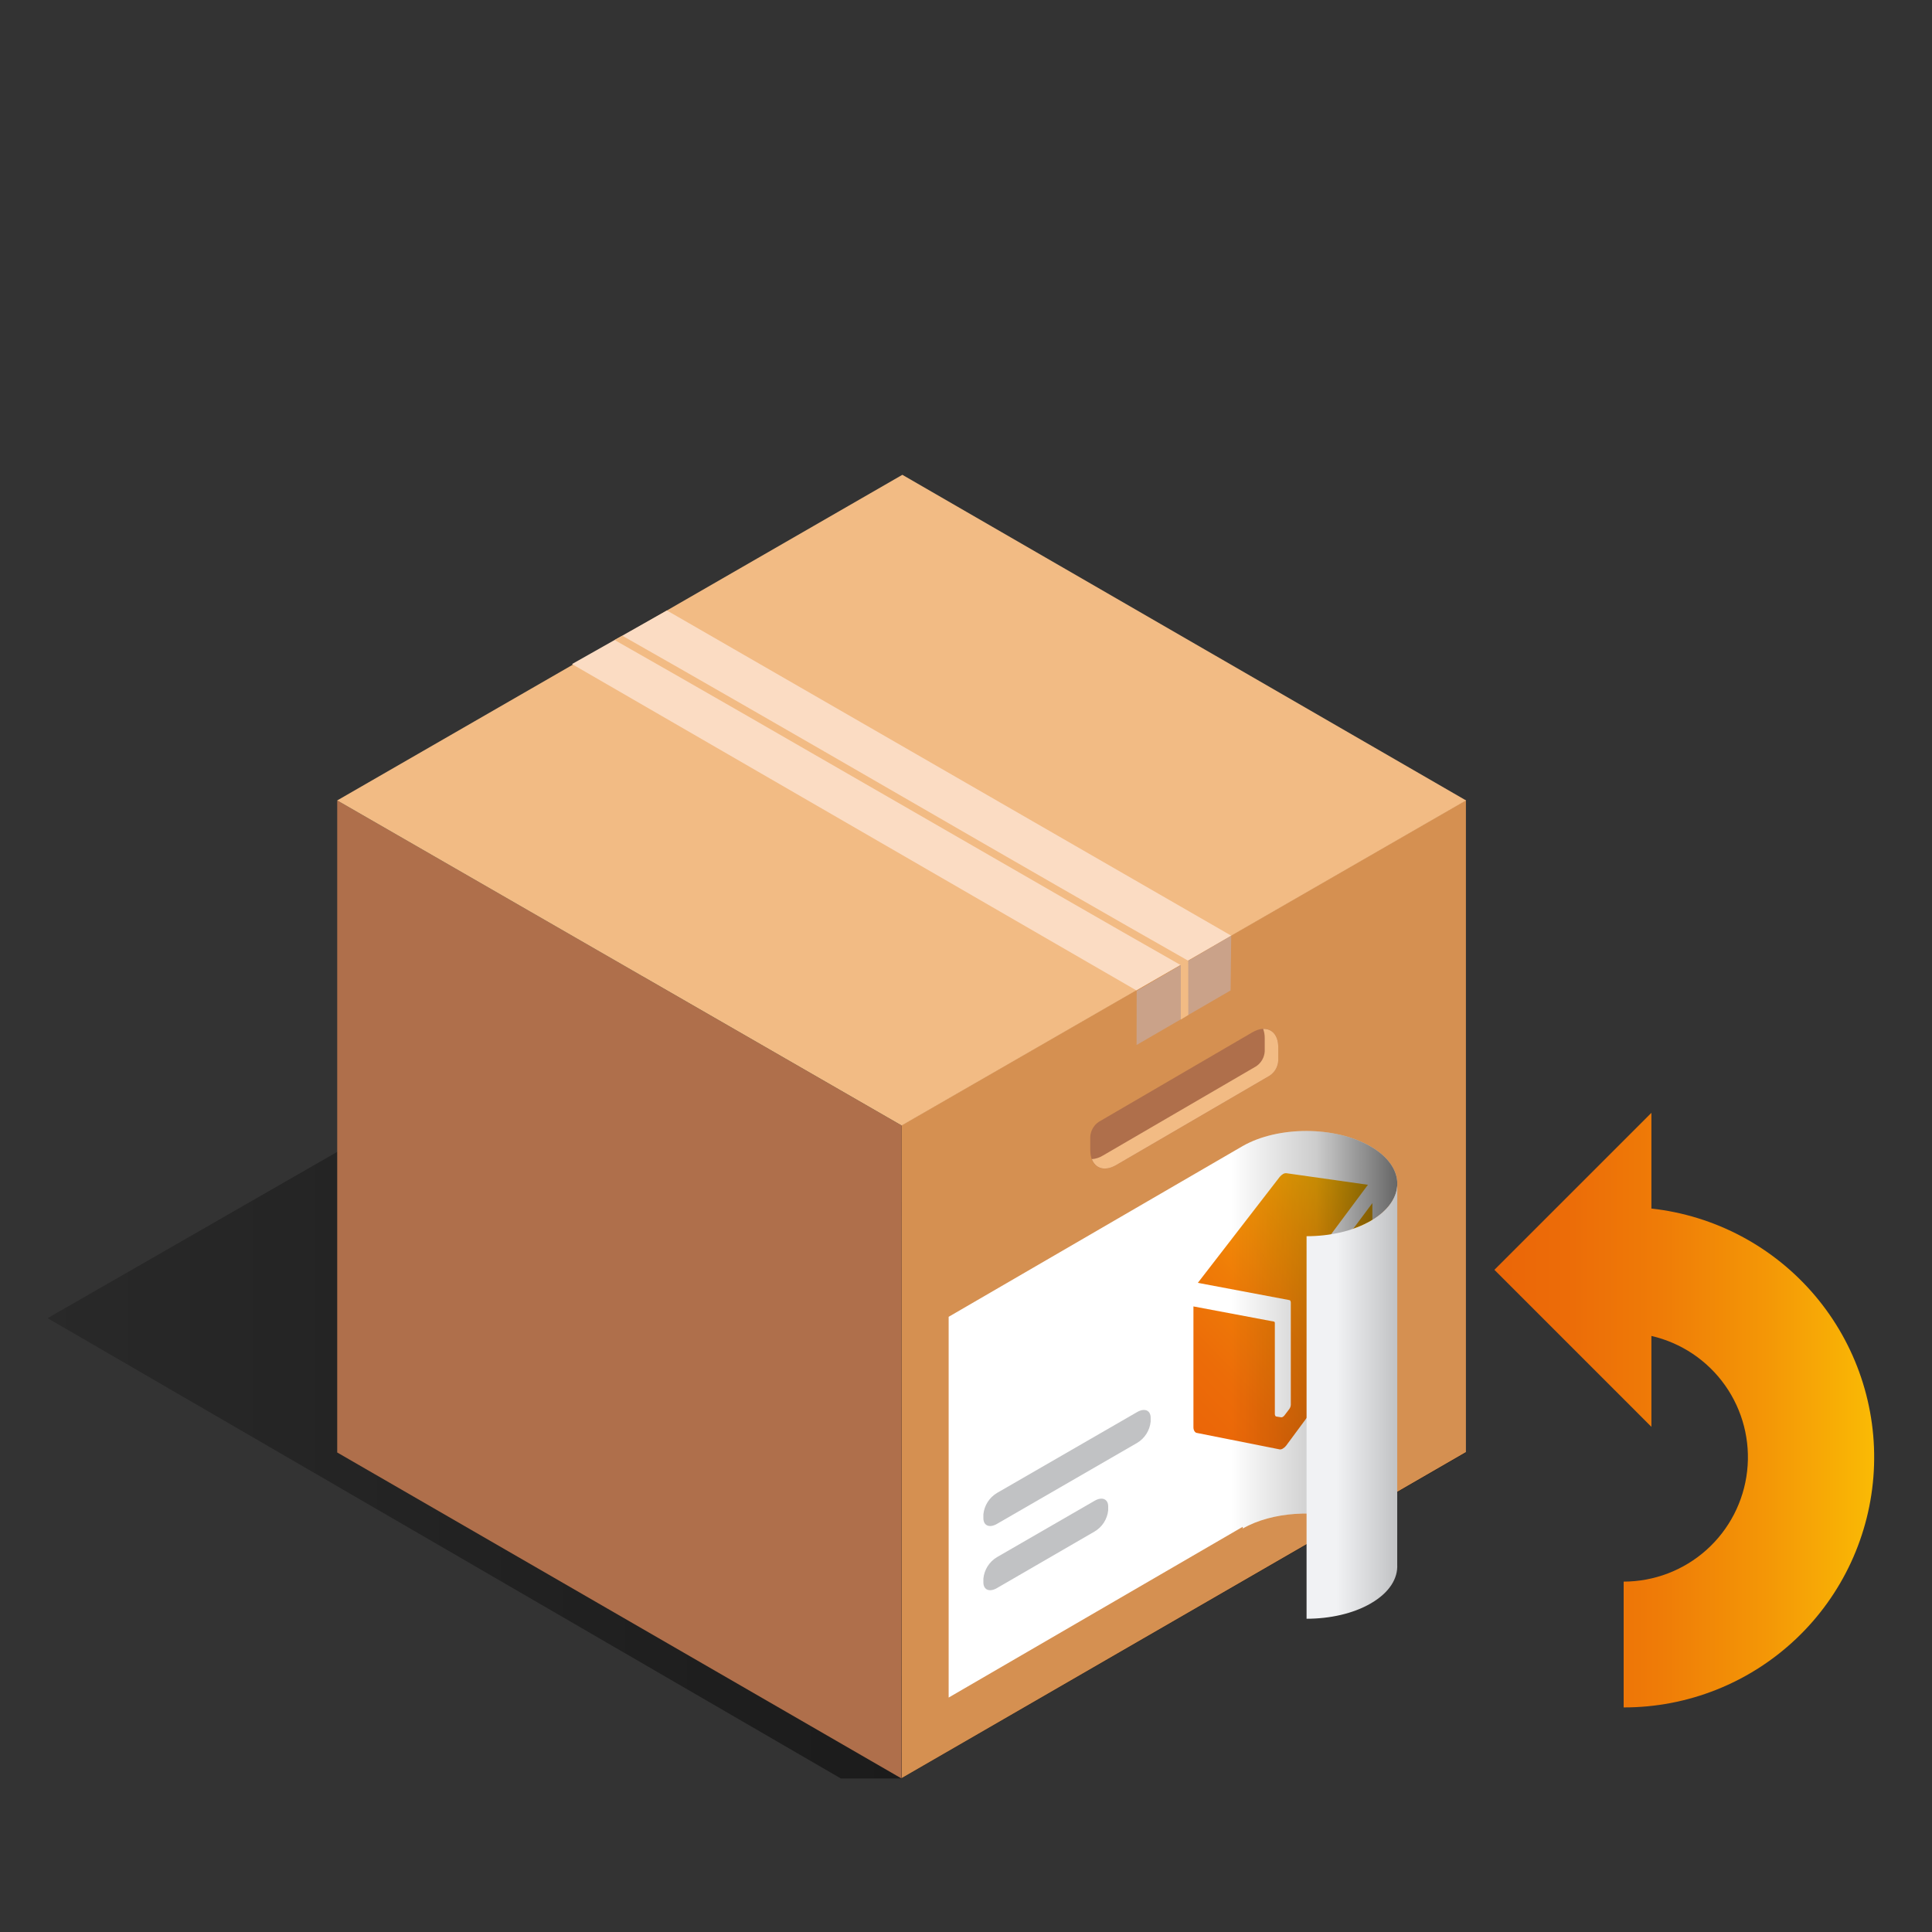 <svg xmlns="http://www.w3.org/2000/svg" fill="none" viewBox="0 0 500 500" height="500" width="500">
<rect x="0" y="0" width="500" height="500" fill="#333333" stroke="none"/>
<path fill="url(#paint0_linear_7582_126241)" d="M233.3 460.26H217.6L12.32 341.14L195.26 236.09L379.41 375.9L233.3 460.26Z"></path>
<path fill="#D59051" d="M379.38 207.06L233.31 291.19L233.35 460.17L379.38 375.81V207.06Z"></path>
<path fill="#AF6F4B" d="M87.27 207.15L233.34 291.28L233.3 460.26L130.74 401.01L87.27 375.9V207.15Z"></path>
<path fill="#F2BB84" d="M379.41 207.15L233.53 122.88L87.27 207.15L233.34 291.28L379.41 207.15Z"></path>
<path fill="#AF6F4B" d="M328.59 278.38L288.89 301.5C285.19 303.66 282.16 301.92 282.16 297.63V294.19C282.205 293.417 282.429 292.665 282.814 291.994C283.2 291.322 283.736 290.749 284.38 290.32L324.08 267.18C327.78 265.02 330.81 266.76 330.81 271.05V274.51C330.765 275.283 330.541 276.035 330.155 276.706C329.77 277.378 329.234 277.951 328.59 278.38Z"></path>
<path fill="#F2BB84" d="M326.9 266.28C327.178 267.032 327.317 267.828 327.31 268.63V272.09C327.265 272.863 327.041 273.615 326.656 274.286C326.27 274.958 325.734 275.531 325.09 275.96L285.39 299.08C284.537 299.605 283.569 299.914 282.57 299.98C283.5 302.45 285.98 303.2 288.89 301.5L328.59 278.38C329.234 277.951 329.77 277.378 330.156 276.706C330.541 276.035 330.765 275.283 330.81 274.51V271.05C330.81 267.93 329.2 266.19 326.9 266.28Z"></path>
<path fill="#FBDCC3" d="M318.64 242.15L172.59 157.99L148.03 171.86L294.07 256.3L318.64 242.15Z"></path>
<path fill="#CAA289" d="M294.15 270.44L318.48 256.32L318.64 242.15L294.17 256.44L294.15 270.44Z"></path>
<path fill="#F2BB84" d="M307.53 262.67L305.59 263.86V249.78C288.11 239.86 260.07 223.69 232.95 208.05C205.57 192.25 176.49 175.52 159.05 165.63L161.05 164.52C178.5 174.41 206.51 190.52 233.9 206.36C261.29 222.2 289.58 238.48 307.02 248.36L307.51 248.65L307.53 262.67Z"></path>
<path fill="white" d="M354.68 296.68C345.53 291.4 330.78 291.37 321.62 296.59L245.51 340.79V439.33L321.62 395.13V395.57C329.24 391.23 340.71 390.57 349.62 393.45V318.19C351.418 317.624 353.15 316.87 354.79 315.94C363.94 310.62 363.89 302 354.68 296.68Z"></path>
<path fill="url(#paint1_linear_7582_126241)" d="M341 330.36C340.919 330.492 340.806 330.6 340.671 330.676C340.536 330.751 340.384 330.79 340.23 330.79L338.97 330.53C338.914 330.513 338.861 330.485 338.817 330.448C338.772 330.41 338.735 330.363 338.71 330.31C338.63 330.177 338.585 330.025 338.58 329.87V327.96C338.601 327.566 338.729 327.186 338.95 326.86L354.02 306.62L332.88 303.62C332.579 303.606 332.282 303.686 332.03 303.85C331.706 304.046 331.418 304.296 331.18 304.59L310 332L333.68 336.46C333.9 336.46 334.06 336.77 334.06 337.11V363.57C334.035 363.967 333.896 364.349 333.66 364.67L332.39 366.34C332.283 366.471 332.154 366.582 332.01 366.67C331.892 366.759 331.747 366.804 331.6 366.8L330.33 366.6C330.11 366.6 329.93 366.29 329.93 365.96V342.37C329.93 342.21 329.82 342.05 329.72 342.03L308.86 338.1V369.4C308.86 370.1 309.23 370.75 309.69 370.83L331.18 375.1C331.474 375.129 331.769 375.051 332.01 374.88C332.337 374.693 332.623 374.441 332.85 374.14L354.34 345.06C354.825 344.348 355.112 343.52 355.17 342.66V311.36L341 330.36Z"></path>
<path fill="#C1C2C4" d="M294.26 373.44L258 394.39C256.07 395.51 254.5 394.84 254.5 392.91V391.91C254.613 390.781 254.988 389.694 255.596 388.735C256.203 387.777 257.027 386.974 258 386.39L294.29 365.44C296.22 364.32 297.79 364.98 297.79 366.91V367.91C297.675 369.044 297.296 370.135 296.683 371.095C296.07 372.056 295.24 372.859 294.26 373.44Z"></path>
<path fill="#C1C2C4" d="M283.27 396.36L258 411C256.07 412.12 254.5 411.46 254.5 409.53V408.53C254.611 407.399 254.986 406.31 255.594 405.349C256.201 404.389 257.025 403.585 258 403L283.3 388.39C285.23 387.28 286.8 387.94 286.8 389.87V390.87C286.683 391.997 286.302 393.082 285.689 394.035C285.076 394.989 284.247 395.785 283.27 396.36Z"></path>
<path fill="url(#paint2_linear_7582_126241)" d="M354.68 296.68C345.53 291.4 330.78 291.37 321.62 296.59L245.51 340.79V439.33L321.62 395.13V395.57C329.24 391.23 340.71 390.57 349.62 393.45V318.19C351.418 317.624 353.15 316.87 354.79 315.94C363.94 310.62 363.89 302 354.68 296.68Z"></path>
<path fill="url(#paint3_linear_7582_126241)" d="M361.62 306.6C361.51 309.98 359.25 313.34 354.81 315.93C350.22 318.6 344.18 319.93 338.14 319.93V418.93C344.14 418.93 350.22 417.62 354.81 414.93C359.58 412.16 361.81 408.49 361.6 404.86L361.62 306.6Z"></path>
<path fill="url(#paint4_linear_7582_126241)" d="M427.38 312.77V288L386.75 328.63L427.38 369.26V345.74C435.086 347.513 441.87 352.06 446.439 358.513C451.009 364.967 453.044 372.876 452.156 380.733C451.269 388.591 447.521 395.847 441.628 401.119C435.735 406.391 428.107 409.31 420.2 409.32V441.88C436.765 441.902 452.708 435.574 464.75 424.198C476.791 412.823 484.015 397.265 484.935 380.725C485.854 364.186 480.4 347.923 469.694 335.282C458.989 322.642 443.845 314.585 427.38 312.77Z"></path>
<defs>
<linearGradient gradientUnits="userSpaceOnUse" y2="348.18" x2="379.41" y1="348.18" x1="12.32" id="paint0_linear_7582_126241">
<stop stop-opacity="0.2"></stop>
<stop stop-opacity="0.5" offset="0.67"></stop>
</linearGradient>
<linearGradient gradientUnits="userSpaceOnUse" y2="315.134" x2="361.806" y1="367.696" x1="307.61" id="paint1_linear_7582_126241">
<stop stop-color="#EB6608"></stop>
<stop stop-color="#EC6C08" offset="0.19"></stop>
<stop stop-color="#EF7C07" offset="0.44"></stop>
<stop stop-color="#F49706" offset="0.72"></stop>
<stop stop-color="#FABA05" offset="1"></stop>
</linearGradient>
<linearGradient gradientUnits="userSpaceOnUse" y2="366.02" x2="361.62" y1="366.02" x1="245.51" id="paint2_linear_7582_126241">
<stop stop-opacity="0" offset="0.63"></stop>
<stop stop-opacity="0.2" offset="0.82"></stop>
<stop stop-opacity="0.6" offset="1"></stop>
</linearGradient>
<linearGradient gradientUnits="userSpaceOnUse" y2="362.76" x2="361.62" y1="362.76" x1="338.12" id="paint3_linear_7582_126241">
<stop stop-color="#F1F2F4" offset="0.33"></stop>
<stop stop-color="#C1C2C4" offset="1"></stop>
</linearGradient>
<linearGradient gradientUnits="userSpaceOnUse" y2="364.95" x2="484.96" y1="364.95" x1="386.75" id="paint4_linear_7582_126241">
<stop stop-color="#EB6608"></stop>
<stop stop-color="#EC6C08" offset="0.19"></stop>
<stop stop-color="#EF7C07" offset="0.44"></stop>
<stop stop-color="#F49706" offset="0.72"></stop>
<stop stop-color="#FABA05" offset="1"></stop>
</linearGradient>
</defs>
</svg>
